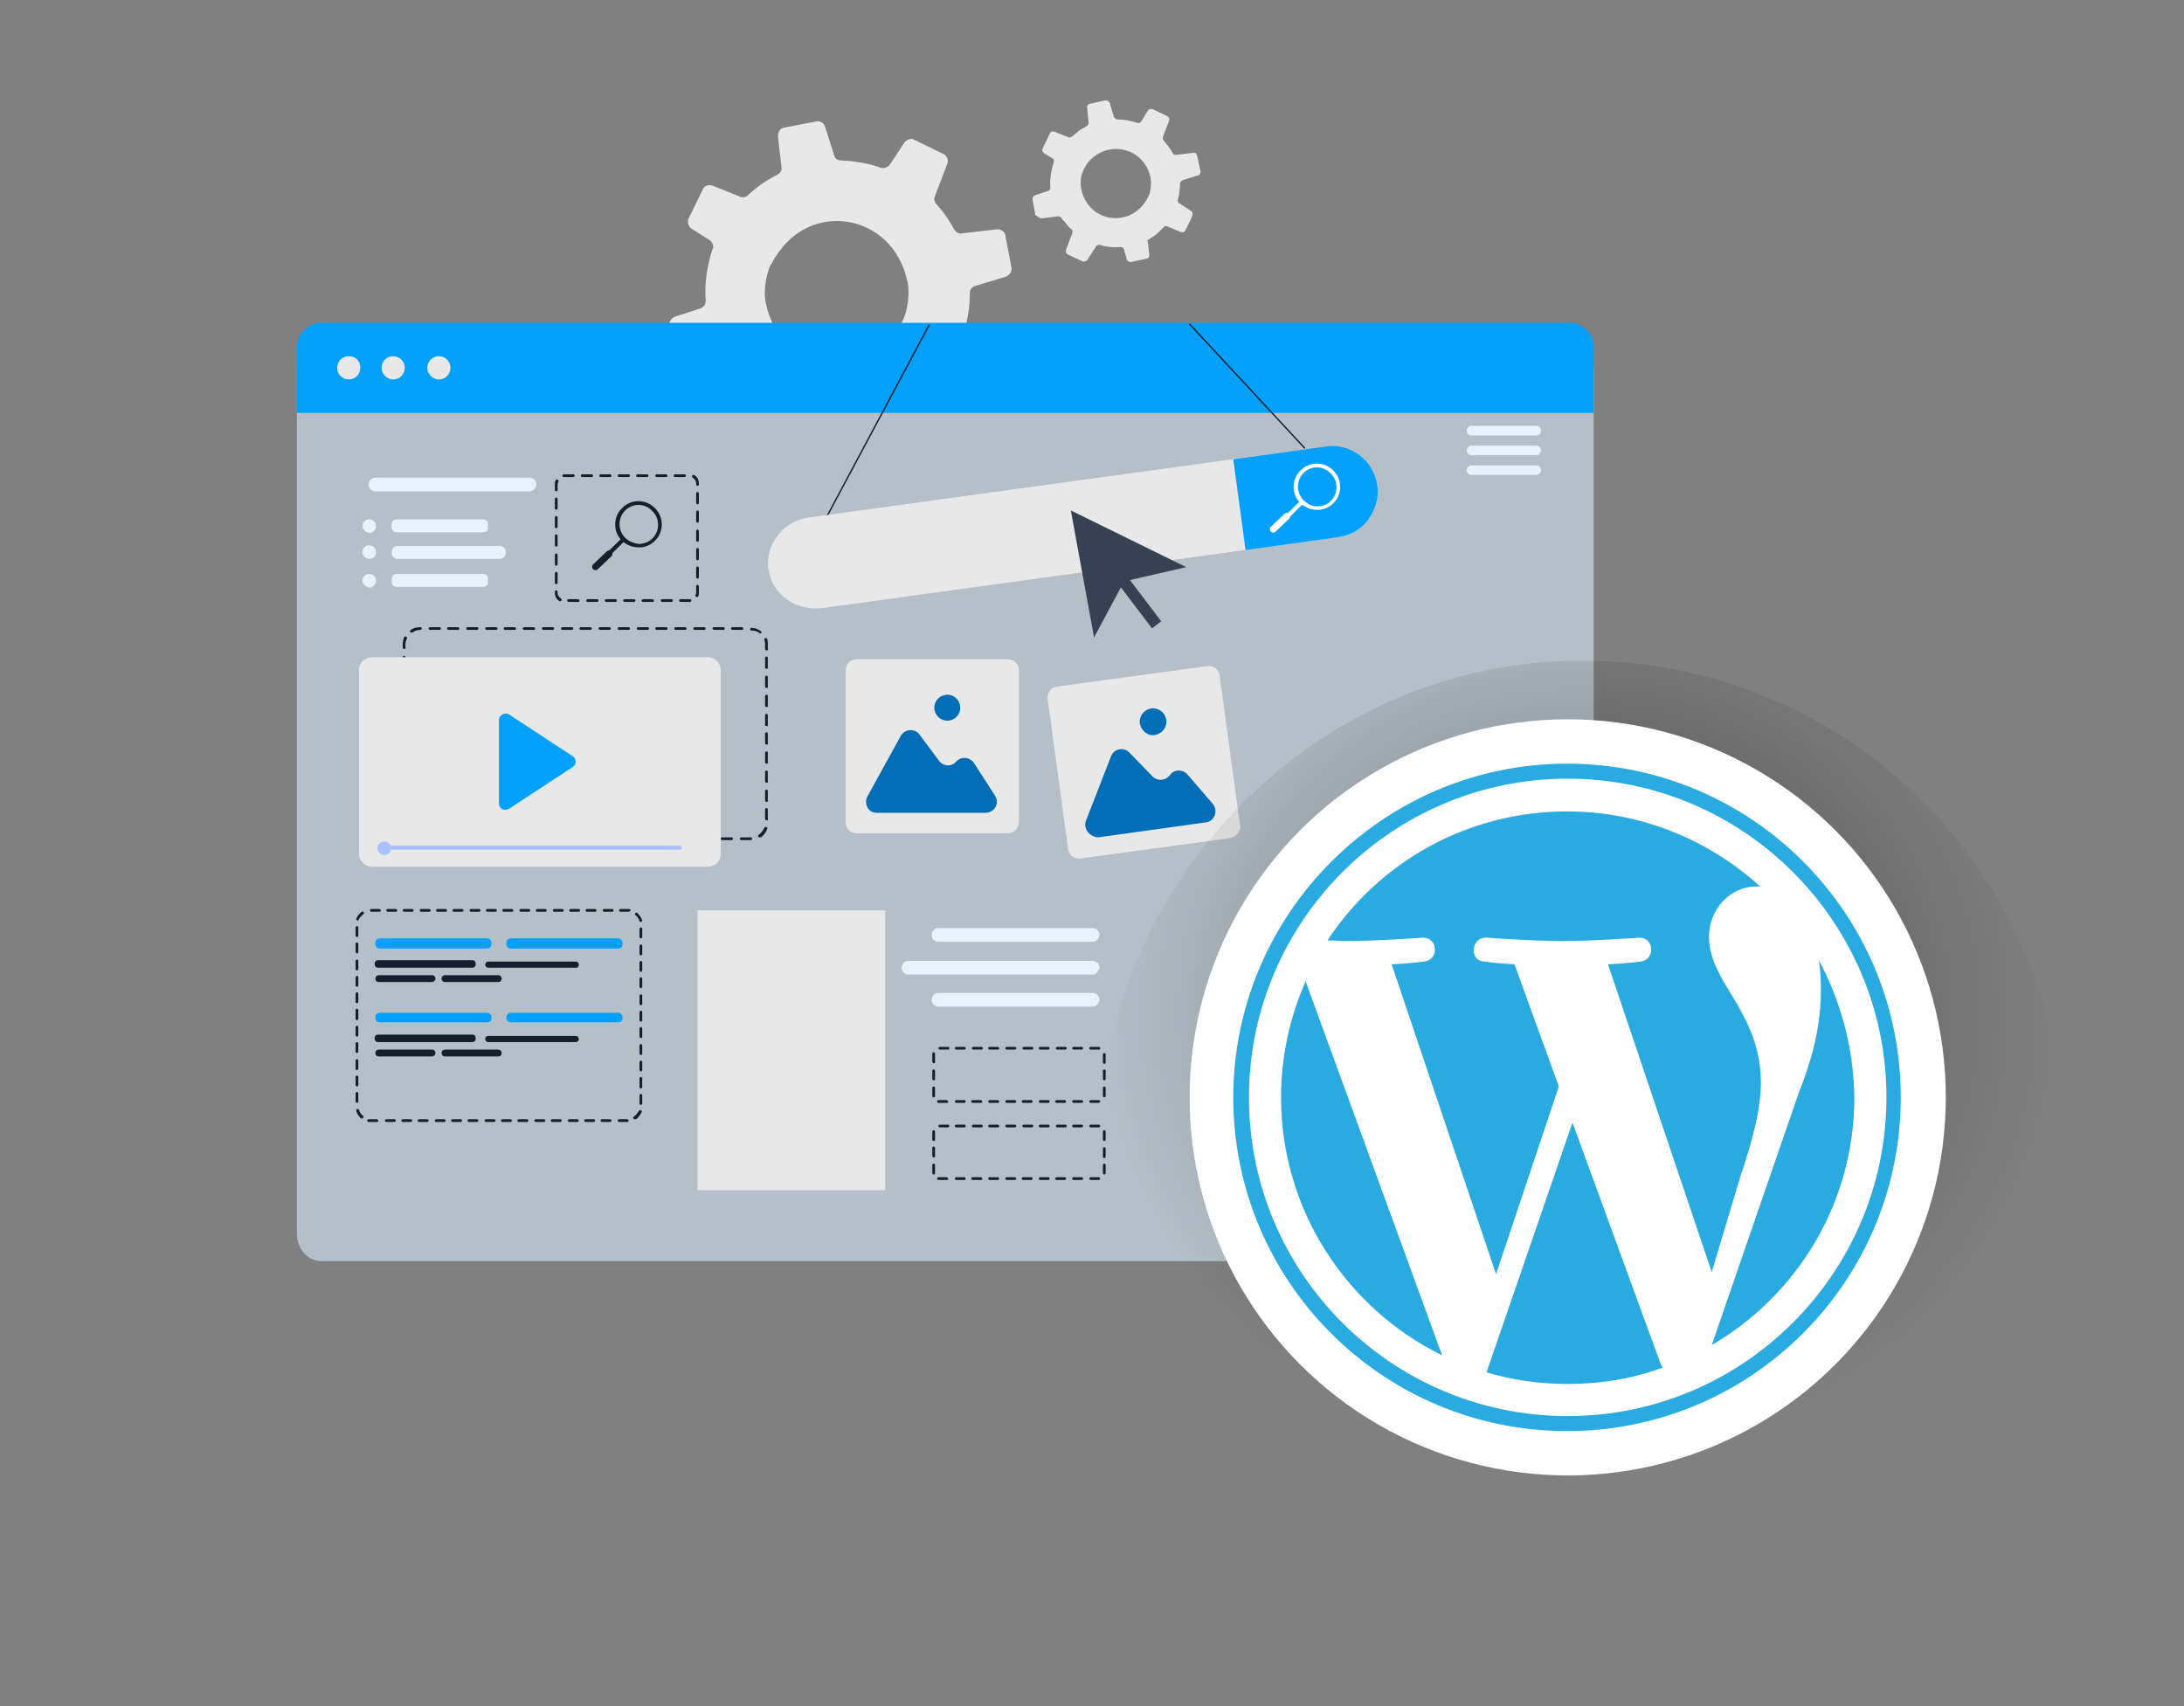 <?xml version="1.0" encoding="utf-8"?>
<!-- Generator: Adobe Illustrator 24.3.0, SVG Export Plug-In . SVG Version: 6.00 Build 0)  -->
<svg version="1.1" id="Layer_1" xmlns="http://www.w3.org/2000/svg" xmlns:xlink="http://www.w3.org/1999/xlink" x="0px" y="0px"
	 viewBox="0 0 320 250" style="enable-background:new 0 0 320 250;" xml:space="preserve">
<rect x="0" y="0" width="320" height="250" fill="#808080" stroke="none"/>
<style type="text/css">
	.st0{fill:#E8E8E8;}
	.st1{fill:#B5BFC7;}
	.st2{fill:#03A1FC;}
	.st3{fill:#131F2D;}
	.st4{fill:#FFFFFF;}
	.st5{fill:#364154;}
	.st6{fill:#026EB7;}
	.st7{fill:#A9C2FF;}
	.st8{fill:#E8F2FA;}
	.st9{opacity:0.4;fill:url(#SVGID_1_);enable-background:new    ;}
	.st10{fill:#29ABE2;}
</style>
<g>
	<path class="st0" d="M100.3,53.3l5-0.6c0.4,0,0.8,0.2,1.1,0.5c0.3,0.5,0.6,0.9,0.9,1.3c0.6,0.8,1.3,1.5,2,2.2
		c0.3,0.3,0.4,0.8,0.3,1.2l-1.9,4.9c-0.2,0.5,0,1.1,0.5,1.4l4.3,2.1c0.5,0.2,1.1,0.1,1.4-0.4l2.6-4.1c0.2-0.4,0.7-0.6,1.2-0.5
		c2,0.5,4.1,0.7,6.1,0.6c0.5,0,1,0.3,1.1,0.8l0.9,2.8c0.2,0.5,0.7,0.9,1.3,0.8l4.7-0.9c0.1,0,0.2,0,0.3-0.1c0.4-0.2,0.7-0.6,0.6-1.1
		l-0.4-3.7l-0.1-0.9c0.8-0.4,1.5-0.9,2.3-1.5c1-0.8,1.9-1.6,2.7-2.5c0.3-0.3,0.8-0.5,1.2-0.3l4,1.6c0.5,0.2,1.2,0,1.4-0.5l1.6-3.3
		l0.5-0.9c0.3-0.5,0.1-1.1-0.4-1.5l-3.4-2.2c-0.4-0.2-0.6-0.7-0.5-1.2c0.3-1.3,0.5-2.7,0.5-4.1c0-0.1,0-0.2,0-0.3c0,0,0-0.1,0-0.1
		c0-0.4,0.4-0.8,0.8-0.9l4.6-1.4c0.1,0,0.1,0,0.1-0.1c0.4-0.2,0.7-0.7,0.6-1.2l-0.9-4.7c-0.1-0.6-0.6-0.9-1.2-0.9l-5.2,0.6
		c-0.4,0.1-0.9-0.2-1.1-0.6c-0.5-0.9-1-1.7-1.6-2.5c-0.3-0.4-0.7-0.8-1-1.2c-0.3-0.3-0.4-0.8-0.2-1.2l1.8-4.7c0.2-0.5,0-1.1-0.5-1.4
		l-4.3-2.1c-0.5-0.3-1.1-0.1-1.5,0.4l-2.1,3.2c-0.3,0.4-0.8,0.6-1.3,0.5c-1.9-0.7-3.9-1-5.9-1.1c-0.5,0-0.9-0.3-1-0.8l-1.3-4.1
		c-0.2-0.6-0.7-0.9-1.3-0.8l-4.7,0.9c-0.6,0.1-0.9,0.6-0.9,1.2l0,0.2l0.5,4.4c0.1,0.5-0.2,0.9-0.6,1.1l0,0c-1,0.5-2,1.1-2.9,1.8
		c-0.5,0.4-1,0.8-1.4,1.2c-0.3,0.3-0.8,0.4-1.2,0.2l-4-1.6c-0.5-0.2-1.2,0-1.4,0.5l-2.1,4.3c-0.1,0.1-0.1,0.3-0.1,0.4
		c0,0.4,0.1,0.8,0.5,1.1l2.7,1.7c0.3,0.2,0.5,0.6,0.5,1c0,0.1,0,0.2-0.1,0.3c-0.8,2.4-1.2,5-1,7.6c0,0.4-0.2,0.8-0.6,1
		c-0.1,0-0.1,0.1-0.2,0.1l-3.7,1.2c-0.5,0.2-0.9,0.7-0.8,1.3l0,0.1l0.9,4.6C99.1,53,99.7,53.4,100.3,53.3z M132.3,39.1
		c0.3,0.7,0.5,1.5,0.7,2.3c0.3,1.6,0,4.1-0.7,5.5c-0.1,0.2-0.2,0.3-0.2,0.5c-4.9,9.1-17.8,7.3-19.9-3c-0.3-1.3-0.1-3.3,0.4-4.8
		c0.1-0.3,0.2-0.7,0.4-0.9c0.7-1.3,1.5-2.4,2.4-3.3C120.6,30.2,129.4,31.9,132.3,39.1z"/>
	<path class="st1" d="M233.5,54.1v126.7c0,2.2-1.6,4-3.6,4H47.1c-2,0-3.6-1.8-3.6-4V54.1c0-2.2,1.6-4,3.6-4H230
		C231.9,50.1,233.5,51.9,233.5,54.1z"/>
	<g>
		<path class="st2" d="M233.5,50.9v9.6h-190v-9.6c0-2,1.6-3.6,3.6-3.6H230C231.9,47.3,233.5,48.9,233.5,50.9z"/>
		<g>
			<path class="st0" d="M49.4,53.9c0-0.9,0.7-1.7,1.7-1.7s1.7,0.7,1.7,1.7c0,0.9-0.7,1.7-1.7,1.7S49.4,54.8,49.4,53.9z"/>
			<path class="st0" d="M55.9,53.9c0-0.9,0.7-1.7,1.7-1.7c0.9,0,1.7,0.7,1.7,1.7c0,0.9-0.7,1.7-1.7,1.7
				C56.7,55.6,55.9,54.8,55.9,53.9z"/>
			<path class="st0" d="M62.6,53.9c0-0.9,0.7-1.7,1.7-1.7c0.9,0,1.7,0.7,1.7,1.7c0,0.9-0.7,1.7-1.7,1.7
				C63.4,55.6,62.6,54.8,62.6,53.9z"/>
		</g>
	</g>
	<path class="st0" d="M152.6,32l2.4-0.3c0.2,0,0.4,0.1,0.5,0.2c0.1,0.2,0.3,0.4,0.5,0.6c0.3,0.4,0.6,0.8,1,1.1
		c0.2,0.2,0.2,0.4,0.1,0.6l-0.9,2.4c-0.1,0.3,0,0.5,0.3,0.7l2.1,1c0.2,0.1,0.5,0,0.7-0.2l1.3-2c0.1-0.2,0.4-0.3,0.6-0.2
		c1,0.3,2,0.4,3,0.3c0.2,0,0.5,0.1,0.5,0.4l0.4,1.4c0.1,0.3,0.4,0.4,0.6,0.4l2.3-0.5c0,0,0.1,0,0.1,0c0.2-0.1,0.3-0.3,0.3-0.5
		l-0.2-1.8l-0.1-0.4c0.4-0.2,0.8-0.5,1.1-0.7c0.5-0.4,0.9-0.8,1.3-1.2c0.1-0.2,0.4-0.2,0.6-0.1l1.9,0.8c0.3,0.1,0.6,0,0.7-0.3
		l0.8-1.6l0.2-0.5c0.1-0.3,0-0.6-0.2-0.7l-1.7-1.1c-0.2-0.1-0.3-0.4-0.2-0.6c0.2-0.7,0.2-1.3,0.3-2c0-0.1,0-0.1,0-0.2c0,0,0,0,0-0.1
		c0-0.2,0.2-0.4,0.4-0.5l2.2-0.7c0,0,0.1,0,0.1,0c0.2-0.1,0.3-0.3,0.3-0.6l-0.5-2.3c-0.1-0.3-0.3-0.5-0.6-0.4l-2.5,0.3
		c-0.2,0-0.4-0.1-0.5-0.3c-0.2-0.4-0.5-0.8-0.8-1.2c-0.2-0.2-0.3-0.4-0.5-0.6c-0.1-0.2-0.2-0.4-0.1-0.6l0.9-2.3
		c0.1-0.3,0-0.5-0.3-0.7l-2.1-1c-0.3-0.1-0.6,0-0.7,0.2l-1,1.6c-0.1,0.2-0.4,0.3-0.6,0.2c-0.9-0.3-1.9-0.5-2.9-0.5
		c-0.2,0-0.4-0.2-0.5-0.4l-0.6-2c-0.1-0.3-0.4-0.4-0.6-0.4l-2.3,0.5c-0.3,0.1-0.5,0.3-0.4,0.6l0,0.1l0.2,2.1c0,0.2-0.1,0.4-0.3,0.5
		l0,0c-0.5,0.3-1,0.5-1.4,0.9c-0.2,0.2-0.5,0.4-0.7,0.6c-0.2,0.1-0.4,0.2-0.6,0.1l-2-0.8c-0.3-0.1-0.6,0-0.7,0.3l-1,2.1
		c0,0.1,0,0.1-0.1,0.2c0,0.2,0.1,0.4,0.2,0.5l1.3,0.8c0.2,0.1,0.3,0.3,0.2,0.5c0,0,0,0.1,0,0.1c-0.4,1.2-0.6,2.4-0.5,3.7
		c0,0.2-0.1,0.4-0.3,0.5c0,0-0.1,0-0.1,0l-1.8,0.6c-0.3,0.1-0.4,0.3-0.4,0.6l0,0.1l0.4,2.2C152.1,31.8,152.4,32,152.6,32z
		 M168.3,25.1c0.1,0.3,0.3,0.7,0.3,1.1c0.1,0.8,0,2-0.4,2.7c0,0.1-0.1,0.1-0.1,0.2c-2.4,4.4-8.7,3.6-9.7-1.5
		c-0.1-0.7-0.1-1.6,0.2-2.3c0.1-0.2,0.1-0.3,0.2-0.5c0.3-0.6,0.7-1.2,1.2-1.6C162.6,20.8,166.9,21.6,168.3,25.1z"/>
	<g>
		<g>
			
				<rect x="112.6" y="61.6" transform="matrix(0.471 -0.882 0.882 0.471 13.65 146.028)" class="st3" width="32" height="0.2"/>
		</g>
		<g>
			
				<rect x="182.7" y="44.2" transform="matrix(0.733 -0.68 0.68 0.733 10.21 139.352)" class="st3" width="0.2" height="24.9"/>
		</g>
		<g>
			<path class="st0" d="M201.8,71.1c0.3,1.8-0.3,3.6-1.3,5c-1,1.4-2.5,2.3-4.3,2.6l-75.7,10.4c-3.9,0.5-7.4-2-7.9-5.7
				c-0.3-1.8,0.3-3.6,1.4-5c1.1-1.4,2.8-2.4,4.7-2.6l75.7-10.4C197.9,64.9,201.3,67.5,201.8,71.1z"/>
			<path class="st2" d="M201.8,71.1c0.3,1.8-0.3,3.6-1.3,5c-1,1.4-2.5,2.3-4.3,2.6l-13.7,1.9l-1.8-13.3l13.7-1.9
				C197.9,64.9,201.3,67.5,201.8,71.1z"/>
			<g>
				<g>
					<path class="st4" d="M193.4,74.7c-0.2,0-0.3,0-0.5,0c-0.9,0-1.8-0.4-2.4-1c-1.3-1.3-1.3-3.5,0.1-4.8l0,0
						c1.3-1.3,3.5-1.3,4.8,0.1c1.3,1.3,1.3,3.5-0.1,4.8C194.8,74.3,194.1,74.6,193.4,74.7z M191,69.3c-1.1,1.1-1.1,2.9,0,4
						c0.5,0.5,1.2,0.9,2,0.9c0.8,0,1.5-0.3,2-0.8c1.1-1.1,1.1-2.9,0-4C193.9,68.2,192.1,68.2,191,69.3L191,69.3z"/>
				</g>
				
					<rect x="188.8" y="72.8" transform="matrix(0.699 0.715 -0.715 0.699 110.684 -112.569)" class="st4" width="0.6" height="4.7"/>
				<path class="st4" d="M186.2,77.9L186.2,77.9c-0.2-0.2-0.2-0.5,0-0.7l2-1.9c0.2-0.2,0.5-0.2,0.7,0l0,0c0.2,0.2,0.2,0.5,0,0.7
					l-2,1.9C186.7,78.1,186.4,78.1,186.2,77.9z"/>
			</g>
		</g>
	</g>
	<g>
		<path class="st2" d="M71.4,139H55.6c-0.3,0-0.6-0.3-0.6-0.6v-0.3c0-0.3,0.3-0.6,0.6-0.6h15.8c0.3,0,0.6,0.3,0.6,0.6v0.3
			C72,138.7,71.7,139,71.4,139z"/>
		<g>
			<path class="st3" d="M63.3,143.9h-7.8c-0.3,0-0.5-0.2-0.5-0.5l0,0c0-0.3,0.2-0.5,0.5-0.5h7.8c0.3,0,0.5,0.2,0.5,0.5l0,0
				C63.8,143.7,63.5,143.9,63.3,143.9z"/>
			<g>
				<path class="st3" d="M69.2,141.8H55.4c-0.3,0-0.5-0.2-0.5-0.5v-0.1c0-0.3,0.2-0.5,0.5-0.5h13.8c0.3,0,0.5,0.2,0.5,0.5v0.1
					C69.7,141.6,69.5,141.8,69.2,141.8z"/>
				<path class="st3" d="M84.4,141.8H71.5c-0.2,0-0.4-0.2-0.4-0.4v-0.1c0-0.2,0.2-0.4,0.4-0.4h12.9c0.2,0,0.4,0.2,0.4,0.4v0.1
					C84.8,141.7,84.6,141.8,84.4,141.8z"/>
				<path class="st3" d="M73,143.9h-7.8c-0.3,0-0.5-0.2-0.5-0.5l0,0c0-0.3,0.2-0.5,0.5-0.5H73c0.3,0,0.5,0.2,0.5,0.5l0,0
					C73.5,143.7,73.3,143.9,73,143.9z"/>
			</g>
		</g>
		<path class="st2" d="M90.6,139H74.8c-0.3,0-0.6-0.3-0.6-0.6v-0.3c0-0.3,0.3-0.6,0.6-0.6h15.8c0.3,0,0.6,0.3,0.6,0.6v0.3
			C91.2,138.7,91,139,90.6,139z"/>
	</g>
	<g>
		<path class="st2" d="M71.4,149.8H55.6c-0.3,0-0.6-0.3-0.6-0.6V149c0-0.3,0.3-0.6,0.6-0.6h15.8c0.3,0,0.6,0.3,0.6,0.6v0.3
			C72,149.6,71.7,149.8,71.4,149.8z"/>
		<g>
			<path class="st3" d="M63.3,154.8h-7.8c-0.3,0-0.5-0.2-0.5-0.5l0,0c0-0.3,0.2-0.5,0.5-0.5h7.8c0.3,0,0.5,0.2,0.5,0.5l0,0
				C63.8,154.6,63.5,154.8,63.3,154.8z"/>
			<g>
				<path class="st3" d="M69.2,152.7H55.4c-0.3,0-0.5-0.2-0.5-0.5v-0.1c0-0.3,0.2-0.5,0.5-0.5h13.8c0.3,0,0.5,0.2,0.5,0.5v0.1
					C69.7,152.5,69.5,152.7,69.2,152.7z"/>
				<path class="st3" d="M84.4,152.7H71.5c-0.2,0-0.4-0.2-0.4-0.4v-0.1c0-0.2,0.2-0.4,0.4-0.4h12.9c0.2,0,0.4,0.2,0.4,0.4v0.1
					C84.8,152.5,84.6,152.7,84.4,152.7z"/>
				<path class="st3" d="M73,154.8h-7.8c-0.3,0-0.5-0.2-0.5-0.5l0,0c0-0.3,0.2-0.5,0.5-0.5H73c0.3,0,0.5,0.2,0.5,0.5l0,0
					C73.5,154.6,73.3,154.8,73,154.8z"/>
			</g>
		</g>
		<path class="st2" d="M90.6,149.8H74.8c-0.3,0-0.6-0.3-0.6-0.6V149c0-0.3,0.3-0.6,0.6-0.6h15.8c0.3,0,0.6,0.3,0.6,0.6v0.3
			C91.2,149.6,91,149.8,90.6,149.8z"/>
	</g>
	<g>
		<polygon class="st5" points="173.8,83.1 164.7,85.2 160.3,93.4 156.9,74.8 		"/>
		<rect x="165.7" y="83" transform="matrix(0.797 -0.604 0.604 0.797 -19.204 118.356)" class="st5" width="1.7" height="9.6"/>
	</g>
	<g>
		<path class="st0" d="M147.7,122.1h-22.2c-0.9,0-1.6-0.7-1.6-1.6V98.2c0-0.9,0.7-1.6,1.6-1.6h22.2c0.9,0,1.6,0.7,1.6,1.6v22.2
			C149.3,121.3,148.6,122.1,147.7,122.1z"/>
		<g>
			<path class="st6" d="M127.1,116.7l4.9-8.9c0.6-1,2-1.1,2.7-0.2l2.9,3.9c0.6,0.8,1.8,0.9,2.5,0.1l0,0c0.7-0.8,2-0.7,2.6,0.2
				l3.1,4.8c0.7,1.1-0.1,2.5-1.4,2.5h-15.9C127.3,119.2,126.5,117.8,127.1,116.7z"/>
			<path class="st6" d="M136.9,103.7c0-1.1,0.9-1.9,1.9-1.9c1.1,0,1.9,0.9,1.9,1.9c0,1.1-0.9,1.9-1.9,1.9
				C137.7,105.6,136.9,104.7,136.9,103.7z"/>
		</g>
	</g>
	<g>
		<path class="st0" d="M180.3,122.8l-22,3c-0.9,0.1-1.7-0.5-1.8-1.4l-3-22c-0.1-0.9,0.5-1.7,1.4-1.8l22-3c0.9-0.1,1.7,0.5,1.8,1.4
			l3,22C181.8,121.8,181.1,122.6,180.3,122.8z"/>
		<g>
			<path class="st6" d="M159.1,120.3l3.7-9.5c0.4-1.1,1.9-1.4,2.7-0.5l3.4,3.5c0.7,0.7,1.9,0.6,2.5-0.2l0,0c0.6-0.9,1.9-0.9,2.6-0.1
				l3.7,4.3c0.8,1,0.3,2.5-1,2.7l-15.8,2.2C159.6,122.6,158.7,121.4,159.1,120.3z"/>
			<path class="st6" d="M167,106c-0.1-1.1,0.6-2,1.7-2.2c1.1-0.1,2,0.6,2.2,1.7c0.1,1.1-0.6,2-1.7,2.2S167.2,107,167,106z"/>
		</g>
	</g>
	<g>
		<path class="st3" d="M110,123.1h-1.4c-0.1,0-0.2-0.1-0.2-0.2c0-0.1,0.1-0.2,0.2-0.2h1.4c0.1,0,0.2,0.1,0.2,0.2
			C110.2,123,110.1,123.1,110,123.1z M107.2,123.1h-1.4c-0.1,0-0.2-0.1-0.2-0.2c0-0.1,0.1-0.2,0.2-0.2h1.4c0.1,0,0.2,0.1,0.2,0.2
			C107.4,123,107.3,123.1,107.2,123.1z M104.4,123.1H103c-0.1,0-0.2-0.1-0.2-0.2c0-0.1,0.1-0.2,0.2-0.2h1.4c0.1,0,0.2,0.1,0.2,0.2
			C104.7,123,104.6,123.1,104.4,123.1z M101.7,123.1h-1.4c-0.1,0-0.2-0.1-0.2-0.2c0-0.1,0.1-0.2,0.2-0.2h1.4c0.1,0,0.2,0.1,0.2,0.2
			C101.9,123,101.8,123.1,101.7,123.1z M98.9,123.1h-1.4c-0.1,0-0.2-0.1-0.2-0.2c0-0.1,0.1-0.2,0.2-0.2h1.4c0.1,0,0.2,0.1,0.2,0.2
			C99.1,123,99,123.1,98.9,123.1z M96.1,123.1h-1.4c-0.1,0-0.2-0.1-0.2-0.2c0-0.1,0.1-0.2,0.2-0.2h1.4c0.1,0,0.2,0.1,0.2,0.2
			C96.3,123,96.2,123.1,96.1,123.1z M93.3,123.1h-1.4c-0.1,0-0.2-0.1-0.2-0.2c0-0.1,0.1-0.2,0.2-0.2h1.4c0.1,0,0.2,0.1,0.2,0.2
			C93.6,123,93.5,123.1,93.3,123.1z M90.6,123.1h-1.4c-0.1,0-0.2-0.1-0.2-0.2c0-0.1,0.1-0.2,0.2-0.2h1.4c0.1,0,0.2,0.1,0.2,0.2
			C90.8,123,90.7,123.1,90.6,123.1z M87.8,123.1h-1.4c-0.1,0-0.2-0.1-0.2-0.2c0-0.1,0.1-0.2,0.2-0.2h1.4c0.1,0,0.2,0.1,0.2,0.2
			C88,123,87.9,123.1,87.8,123.1z M85,123.1h-1.4c-0.1,0-0.2-0.1-0.2-0.2c0-0.1,0.1-0.2,0.2-0.2H85c0.1,0,0.2,0.1,0.2,0.2
			C85.2,123,85.1,123.1,85,123.1z M82.2,123.1h-1.4c-0.1,0-0.2-0.1-0.2-0.2c0-0.1,0.1-0.2,0.2-0.2h1.4c0.1,0,0.2,0.1,0.2,0.2
			C82.5,123,82.4,123.1,82.2,123.1z M79.5,123.1h-1.4c-0.1,0-0.2-0.1-0.2-0.2c0-0.1,0.1-0.2,0.2-0.2h1.4c0.1,0,0.2,0.1,0.2,0.2
			C79.7,123,79.6,123.1,79.5,123.1z M76.7,123.1h-1.4c-0.1,0-0.2-0.1-0.2-0.2c0-0.1,0.1-0.2,0.2-0.2h1.4c0.1,0,0.2,0.1,0.2,0.2
			C76.9,123,76.8,123.1,76.7,123.1z M73.9,123.1h-1.4c-0.1,0-0.2-0.1-0.2-0.2c0-0.1,0.1-0.2,0.2-0.2h1.4c0.1,0,0.2,0.1,0.2,0.2
			C74.1,123,74,123.1,73.9,123.1z M71.1,123.1h-1.4c-0.1,0-0.2-0.1-0.2-0.2c0-0.1,0.1-0.2,0.2-0.2h1.4c0.1,0,0.2,0.1,0.2,0.2
			C71.4,123,71.3,123.1,71.1,123.1z M68.4,123.1H67c-0.1,0-0.2-0.1-0.2-0.2c0-0.1,0.1-0.2,0.2-0.2h1.4c0.1,0,0.2,0.1,0.2,0.2
			C68.6,123,68.5,123.1,68.4,123.1z M65.6,123.1h-1.4c-0.1,0-0.2-0.1-0.2-0.2c0-0.1,0.1-0.2,0.2-0.2h1.4c0.1,0,0.2,0.1,0.2,0.2
			C65.8,123,65.7,123.1,65.6,123.1z M62.8,123.1h-1.2c-0.1,0-0.1,0-0.2,0c-0.1,0-0.2-0.1-0.2-0.2c0-0.1,0.1-0.2,0.2-0.2
			c0,0,0.1,0,0.1,0h1.2c0.1,0,0.2,0.1,0.2,0.2C63,123,62.9,123.1,62.8,123.1z M111.3,122.7c-0.1,0-0.1,0-0.2-0.1
			c-0.1-0.1,0-0.2,0.1-0.3c0.3-0.2,0.6-0.6,0.8-1c0-0.1,0.2-0.2,0.3-0.1c0.1,0,0.2,0.2,0.1,0.3c-0.2,0.5-0.5,0.9-0.9,1.2
			C111.4,122.7,111.3,122.7,111.3,122.7z M60.2,122.6c0,0-0.1,0-0.1,0c-0.4-0.3-0.7-0.7-0.9-1.2c0-0.1,0-0.3,0.1-0.3
			c0.1,0,0.3,0,0.3,0.1c0.1,0.4,0.4,0.7,0.7,1c0.1,0.1,0.1,0.2,0,0.3C60.3,122.6,60.2,122.6,60.2,122.6z M112.3,120.2
			c-0.1,0-0.2-0.1-0.2-0.2v-1.4c0-0.1,0.1-0.2,0.2-0.2c0.1,0,0.2,0.1,0.2,0.2v1.4C112.6,120.1,112.5,120.2,112.3,120.2z M59.2,120.1
			c-0.1,0-0.2-0.1-0.2-0.2v-1.4c0-0.1,0.1-0.2,0.2-0.2c0.1,0,0.2,0.1,0.2,0.2v1.4C59.5,120,59.4,120.1,59.2,120.1z M112.3,117.5
			c-0.1,0-0.2-0.1-0.2-0.2v-1.4c0-0.1,0.1-0.2,0.2-0.2c0.1,0,0.2,0.1,0.2,0.2v1.4C112.6,117.4,112.5,117.5,112.3,117.5z M59.2,117.3
			c-0.1,0-0.2-0.1-0.2-0.2v-1.4c0-0.1,0.1-0.2,0.2-0.2c0.1,0,0.2,0.1,0.2,0.2v1.4C59.5,117.2,59.4,117.3,59.2,117.3z M112.3,114.7
			c-0.1,0-0.2-0.1-0.2-0.2v-1.4c0-0.1,0.1-0.2,0.2-0.2c0.1,0,0.2,0.1,0.2,0.2v1.4C112.6,114.6,112.5,114.7,112.3,114.7z M59.2,114.5
			c-0.1,0-0.2-0.1-0.2-0.2v-1.4c0-0.1,0.1-0.2,0.2-0.2c0.1,0,0.2,0.1,0.2,0.2v1.4C59.5,114.4,59.4,114.5,59.2,114.5z M112.3,111.9
			c-0.1,0-0.2-0.1-0.2-0.2v-1.4c0-0.1,0.1-0.2,0.2-0.2c0.1,0,0.2,0.1,0.2,0.2v1.4C112.6,111.8,112.5,111.9,112.3,111.9z M59.2,111.8
			c-0.1,0-0.2-0.1-0.2-0.2v-1.4c0-0.1,0.1-0.2,0.2-0.2c0.1,0,0.2,0.1,0.2,0.2v1.4C59.5,111.7,59.4,111.8,59.2,111.8z M112.3,109.1
			c-0.1,0-0.2-0.1-0.2-0.2v-1.4c0-0.1,0.1-0.2,0.2-0.2c0.1,0,0.2,0.1,0.2,0.2v1.4C112.6,109,112.5,109.1,112.3,109.1z M59.2,109
			c-0.1,0-0.2-0.1-0.2-0.2v-1.4c0-0.1,0.1-0.2,0.2-0.2c0.1,0,0.2,0.1,0.2,0.2v1.4C59.5,108.9,59.4,109,59.2,109z M112.3,106.4
			c-0.1,0-0.2-0.1-0.2-0.2v-1.4c0-0.1,0.1-0.2,0.2-0.2c0.1,0,0.2,0.1,0.2,0.2v1.4C112.6,106.3,112.5,106.4,112.3,106.4z M59.2,106.2
			c-0.1,0-0.2-0.1-0.2-0.2v-1.4c0-0.1,0.1-0.2,0.2-0.2c0.1,0,0.2,0.1,0.2,0.2v1.4C59.5,106.1,59.4,106.2,59.2,106.2z M112.3,103.6
			c-0.1,0-0.2-0.1-0.2-0.2V102c0-0.1,0.1-0.2,0.2-0.2c0.1,0,0.2,0.1,0.2,0.2v1.4C112.6,103.5,112.5,103.6,112.3,103.6z M59.2,103.5
			c-0.1,0-0.2-0.1-0.2-0.2v-1.4c0-0.1,0.1-0.2,0.2-0.2c0.1,0,0.2,0.1,0.2,0.2v1.4C59.5,103.4,59.4,103.5,59.2,103.5z M112.3,100.8
			c-0.1,0-0.2-0.1-0.2-0.2v-1.4c0-0.1,0.1-0.2,0.2-0.2c0.1,0,0.2,0.1,0.2,0.2v1.4C112.6,100.7,112.5,100.8,112.3,100.8z M59.2,100.7
			c-0.1,0-0.2-0.1-0.2-0.2v-1.4c0-0.1,0.1-0.2,0.2-0.2c0.1,0,0.2,0.1,0.2,0.2v1.4C59.5,100.6,59.4,100.7,59.2,100.7z M112.3,98
			c-0.1,0-0.2-0.1-0.2-0.2v-1.4c0-0.1,0.1-0.2,0.2-0.2c0.1,0,0.2,0.1,0.2,0.2v1.4C112.6,97.9,112.5,98,112.3,98z M59.2,97.9
			c-0.1,0-0.2-0.1-0.2-0.2v-1.4c0-0.1,0.1-0.2,0.2-0.2c0.1,0,0.2,0.1,0.2,0.2v1.4C59.5,97.8,59.4,97.9,59.2,97.9z M112.3,95.3
			c-0.1,0-0.2-0.1-0.2-0.2v-0.6c0-0.2,0-0.5-0.1-0.7c0-0.1,0-0.3,0.1-0.3c0.1,0,0.3,0,0.3,0.1c0.1,0.3,0.1,0.5,0.1,0.8V95
			C112.6,95.2,112.5,95.3,112.3,95.3z M59.2,95.1c-0.1,0-0.2-0.1-0.2-0.2v-0.5c0-0.3,0.1-0.7,0.2-1c0-0.1,0.2-0.2,0.3-0.1
			c0.1,0,0.2,0.2,0.1,0.3c-0.1,0.3-0.2,0.5-0.2,0.8v0.5C59.5,95,59.4,95.1,59.2,95.1z M111.4,92.8c0,0-0.1,0-0.1,0
			c-0.3-0.3-0.7-0.4-1.2-0.4c-0.1,0-0.2-0.1-0.2-0.2c0-0.1,0.1-0.2,0.2-0.2c0.5,0,1,0.2,1.4,0.5c0.1,0.1,0.1,0.2,0,0.3
			C111.5,92.8,111.5,92.8,111.4,92.8z M60.3,92.7c-0.1,0-0.1,0-0.2-0.1c-0.1-0.1,0-0.2,0.1-0.3c0.4-0.3,0.9-0.4,1.4-0.4c0,0,0,0,0,0
			c0.1,0,0.2,0.1,0.2,0.2c0,0.1-0.1,0.2-0.2,0.2c-0.4,0-0.8,0.1-1.2,0.4C60.4,92.7,60.3,92.7,60.3,92.7z M108.7,92.3h-1.4
			c-0.1,0-0.2-0.1-0.2-0.2s0.1-0.2,0.2-0.2h1.4c0.1,0,0.2,0.1,0.2,0.2S108.9,92.3,108.7,92.3z M106,92.3h-1.4
			c-0.1,0-0.2-0.1-0.2-0.2s0.1-0.2,0.2-0.2h1.4c0.1,0,0.2,0.1,0.2,0.2S106.1,92.3,106,92.3z M103.2,92.3h-1.4
			c-0.1,0-0.2-0.1-0.2-0.2s0.1-0.2,0.2-0.2h1.4c0.1,0,0.2,0.1,0.2,0.2S103.3,92.3,103.2,92.3z M100.4,92.3H99
			c-0.1,0-0.2-0.1-0.2-0.2s0.1-0.2,0.2-0.2h1.4c0.1,0,0.2,0.1,0.2,0.2S100.5,92.3,100.4,92.3z M97.6,92.3h-1.4
			c-0.1,0-0.2-0.1-0.2-0.2s0.1-0.2,0.2-0.2h1.4c0.1,0,0.2,0.1,0.2,0.2S97.8,92.3,97.6,92.3z M94.9,92.3h-1.4c-0.1,0-0.2-0.1-0.2-0.2
			s0.1-0.2,0.2-0.2h1.4c0.1,0,0.2,0.1,0.2,0.2S95,92.3,94.9,92.3z M92.1,92.3h-1.4c-0.1,0-0.2-0.1-0.2-0.2s0.1-0.2,0.2-0.2h1.4
			c0.1,0,0.2,0.1,0.2,0.2S92.2,92.3,92.1,92.3z M89.3,92.3h-1.4c-0.1,0-0.2-0.1-0.2-0.2s0.1-0.2,0.2-0.2h1.4c0.1,0,0.2,0.1,0.2,0.2
			S89.4,92.3,89.3,92.3z M86.5,92.3h-1.4c-0.1,0-0.2-0.1-0.2-0.2s0.1-0.2,0.2-0.2h1.4c0.1,0,0.2,0.1,0.2,0.2S86.7,92.3,86.5,92.3z
			 M83.8,92.3h-1.4c-0.1,0-0.2-0.1-0.2-0.2s0.1-0.2,0.2-0.2h1.4c0.1,0,0.2,0.1,0.2,0.2S83.9,92.3,83.8,92.3z M81,92.3h-1.4
			c-0.1,0-0.2-0.1-0.2-0.2s0.1-0.2,0.2-0.2H81c0.1,0,0.2,0.1,0.2,0.2S81.1,92.3,81,92.3z M78.2,92.3h-1.4c-0.1,0-0.2-0.1-0.2-0.2
			s0.1-0.2,0.2-0.2h1.4c0.1,0,0.2,0.1,0.2,0.2S78.4,92.3,78.2,92.3z M75.4,92.3h-1.4c-0.1,0-0.2-0.1-0.2-0.2s0.1-0.2,0.2-0.2h1.4
			c0.1,0,0.2,0.1,0.2,0.2S75.6,92.3,75.4,92.3z M72.7,92.3h-1.4c-0.1,0-0.2-0.1-0.2-0.2s0.1-0.2,0.2-0.2h1.4c0.1,0,0.2,0.1,0.2,0.2
			S72.8,92.3,72.7,92.3z M69.9,92.3h-1.4c-0.1,0-0.2-0.1-0.2-0.2s0.1-0.2,0.2-0.2h1.4c0.1,0,0.2,0.1,0.2,0.2S70,92.3,69.9,92.3z
			 M67.1,92.3h-1.4c-0.1,0-0.2-0.1-0.2-0.2s0.1-0.2,0.2-0.2h1.4c0.1,0,0.2,0.1,0.2,0.2S67.3,92.3,67.1,92.3z M64.4,92.3H63
			c-0.1,0-0.2-0.1-0.2-0.2s0.1-0.2,0.2-0.2h1.4c0.1,0,0.2,0.1,0.2,0.2S64.5,92.3,64.4,92.3z"/>
	</g>
	<g>
		<path class="st3" d="M161,161.6h-1.2c-0.1,0-0.2-0.1-0.2-0.2c0-0.1,0.1-0.2,0.2-0.2h1.2c0.1,0,0.2,0.1,0.2,0.2
			C161.2,161.5,161.1,161.6,161,161.6z M158.5,161.6h-1.2c-0.1,0-0.2-0.1-0.2-0.2c0-0.1,0.1-0.2,0.2-0.2h1.2c0.1,0,0.2,0.1,0.2,0.2
			C158.7,161.5,158.6,161.6,158.5,161.6z M156,161.6h-1.2c-0.1,0-0.2-0.1-0.2-0.2c0-0.1,0.1-0.2,0.2-0.2h1.2c0.1,0,0.2,0.1,0.2,0.2
			C156.2,161.5,156.1,161.6,156,161.6z M153.6,161.6h-1.2c-0.1,0-0.2-0.1-0.2-0.2c0-0.1,0.1-0.2,0.2-0.2h1.2c0.1,0,0.2,0.1,0.2,0.2
			C153.8,161.5,153.7,161.6,153.6,161.6z M151.1,161.6h-1.2c-0.1,0-0.2-0.1-0.2-0.2c0-0.1,0.1-0.2,0.2-0.2h1.2
			c0.1,0,0.2,0.1,0.2,0.2C151.3,161.5,151.2,161.6,151.1,161.6z M148.7,161.6h-1.2c-0.1,0-0.2-0.1-0.2-0.2c0-0.1,0.1-0.2,0.2-0.2
			h1.2c0.1,0,0.2,0.1,0.2,0.2C148.9,161.5,148.8,161.6,148.7,161.6z M146.2,161.6H145c-0.1,0-0.2-0.1-0.2-0.2c0-0.1,0.1-0.2,0.2-0.2
			h1.2c0.1,0,0.2,0.1,0.2,0.2C146.4,161.5,146.3,161.6,146.2,161.6z M143.7,161.6h-1.2c-0.1,0-0.2-0.1-0.2-0.2
			c0-0.1,0.1-0.2,0.2-0.2h1.2c0.1,0,0.2,0.1,0.2,0.2C144,161.5,143.9,161.6,143.7,161.6z M141.3,161.6h-1.2c-0.1,0-0.2-0.1-0.2-0.2
			c0-0.1,0.1-0.2,0.2-0.2h1.2c0.1,0,0.2,0.1,0.2,0.2C141.5,161.5,141.4,161.6,141.3,161.6z M138.8,161.6h-1.2c0,0,0,0-0.1,0
			c-0.1,0-0.2-0.1-0.2-0.2c0-0.1,0.1-0.2,0.2-0.2c0,0,0,0,0,0h1.2c0.1,0,0.2,0.1,0.2,0.2C139,161.5,138.9,161.6,138.8,161.6z
			 M161.8,160.8C161.8,160.8,161.8,160.8,161.8,160.8c-0.1,0-0.2-0.1-0.2-0.2l0,0v-1.2c0-0.1,0.1-0.2,0.2-0.2c0.1,0,0.2,0.1,0.2,0.2
			l0,1.2C162,160.7,161.9,160.8,161.8,160.8z M136.8,160.8c-0.1,0-0.2-0.1-0.2-0.2v-1.2c0-0.1,0.1-0.2,0.2-0.2
			c0.1,0,0.2,0.1,0.2,0.2v1.2C137,160.7,137,160.8,136.8,160.8z M161.8,158.3c-0.1,0-0.2-0.1-0.2-0.2v-1.2c0-0.1,0.1-0.2,0.2-0.2
			c0.1,0,0.2,0.1,0.2,0.2v1.2C162,158.2,161.9,158.3,161.8,158.3z M136.8,158.3c-0.1,0-0.2-0.1-0.2-0.2v-1.2c0-0.1,0.1-0.2,0.2-0.2
			c0.1,0,0.2,0.1,0.2,0.2v1.2C137,158.2,137,158.3,136.8,158.3z M161.8,155.9c-0.1,0-0.2-0.1-0.2-0.2v-1.2c0-0.1,0.1-0.2,0.2-0.2
			c0.1,0,0.2,0.1,0.2,0.2v1.2C162,155.8,161.9,155.9,161.8,155.9z M136.8,155.8c-0.1,0-0.2-0.1-0.2-0.2v-1.2c0,0,0,0,0,0
			c0-0.1,0.1-0.2,0.2-0.2c0.1,0,0.2,0.1,0.2,0.2l0,0v1.2C137,155.7,137,155.8,136.8,155.8z M161,153.8
			C161,153.8,161,153.8,161,153.8L161,153.8l-1.2,0c-0.1,0-0.2-0.1-0.2-0.2s0.1-0.2,0.2-0.2h1.2c0,0,0,0,0,0c0.1,0,0.2,0.1,0.2,0.2
			C161.2,153.8,161.1,153.8,161,153.8z M158.5,153.8h-1.2c-0.1,0-0.2-0.1-0.2-0.2s0.1-0.2,0.2-0.2h1.2c0.1,0,0.2,0.1,0.2,0.2
			S158.6,153.8,158.5,153.8z M156.1,153.8h-1.2c-0.1,0-0.2-0.1-0.2-0.2s0.1-0.2,0.2-0.2h1.2c0.1,0,0.2,0.1,0.2,0.2
			S156.2,153.8,156.1,153.8z M153.6,153.8h-1.2c-0.1,0-0.2-0.1-0.2-0.2s0.1-0.2,0.2-0.2h1.2c0.1,0,0.2,0.1,0.2,0.2
			S153.7,153.8,153.6,153.8z M151.2,153.8h-1.2c-0.1,0-0.2-0.1-0.2-0.2s0.1-0.2,0.2-0.2h1.2c0.1,0,0.2,0.1,0.2,0.2
			S151.3,153.8,151.2,153.8z M148.7,153.8h-1.2c-0.1,0-0.2-0.1-0.2-0.2s0.1-0.2,0.2-0.2h1.2c0.1,0,0.2,0.1,0.2,0.2
			S148.8,153.8,148.7,153.8z M146.2,153.8H145c-0.1,0-0.2-0.1-0.2-0.2s0.1-0.2,0.2-0.2h1.2c0.1,0,0.2,0.1,0.2,0.2
			S146.4,153.8,146.2,153.8z M143.8,153.8h-1.2c-0.1,0-0.2-0.1-0.2-0.2s0.1-0.2,0.2-0.2h1.2c0.1,0,0.2,0.1,0.2,0.2
			S143.9,153.8,143.8,153.8z M141.3,153.8h-1.2c-0.1,0-0.2-0.1-0.2-0.2s0.1-0.2,0.2-0.2h1.2c0.1,0,0.2,0.1,0.2,0.2
			S141.4,153.8,141.3,153.8z M138.9,153.8h-1.2c-0.1,0-0.2-0.1-0.2-0.2s0.1-0.2,0.2-0.2h1.2c0.1,0,0.2,0.1,0.2,0.2
			S139,153.8,138.9,153.8z"/>
	</g>
	<g>
		<path class="st3" d="M101.1,88.2h-1.4c-0.1,0-0.2-0.1-0.2-0.2c0-0.1,0.1-0.2,0.2-0.2h1.4c0.1,0,0.2,0.1,0.2,0.2
			C101.3,88.1,101.2,88.2,101.1,88.2z M98.3,88.2H97c-0.1,0-0.2-0.1-0.2-0.2c0-0.1,0.1-0.2,0.2-0.2h1.4c0.1,0,0.2,0.1,0.2,0.2
			C98.6,88.1,98.5,88.2,98.3,88.2z M95.6,88.2h-1.4c-0.1,0-0.2-0.1-0.2-0.2c0-0.1,0.1-0.2,0.2-0.2h1.4c0.1,0,0.2,0.1,0.2,0.2
			C95.9,88.1,95.8,88.2,95.6,88.2z M92.9,88.2h-1.4c-0.1,0-0.2-0.1-0.2-0.2c0-0.1,0.1-0.2,0.2-0.2h1.4c0.1,0,0.2,0.1,0.2,0.2
			C93.1,88.1,93,88.2,92.9,88.2z M90.2,88.2h-1.4c-0.1,0-0.2-0.1-0.2-0.2c0-0.1,0.1-0.2,0.2-0.2h1.4c0.1,0,0.2,0.1,0.2,0.2
			C90.4,88.1,90.3,88.2,90.2,88.2z M87.5,88.2h-1.4c-0.1,0-0.2-0.1-0.2-0.2c0-0.1,0.1-0.2,0.2-0.2h1.4c0.1,0,0.2,0.1,0.2,0.2
			C87.7,88.1,87.6,88.2,87.5,88.2z M84.7,88.2h-1.4c-0.1,0-0.2-0.1-0.2-0.2c0-0.1,0.1-0.2,0.2-0.2h1.4c0.1,0,0.2,0.1,0.2,0.2
			C85,88.1,84.9,88.2,84.7,88.2z M82.1,88.1c0,0-0.1,0-0.1,0c-0.4-0.2-0.7-0.7-0.7-1.2v-0.2c0-0.1,0.1-0.2,0.2-0.2
			c0.1,0,0.2,0.1,0.2,0.2v0.2c0,0.3,0.2,0.6,0.5,0.8c0.1,0.1,0.1,0.2,0.1,0.3C82.2,88,82.1,88.1,82.1,88.1z M102.1,87.5
			C102.1,87.5,102.1,87.5,102.1,87.5c-0.2-0.1-0.3-0.2-0.2-0.3c0-0.1,0.1-0.2,0.1-0.3v-1c0-0.1,0.1-0.2,0.2-0.2
			c0.1,0,0.2,0.1,0.2,0.2v1c0,0.2,0,0.3-0.1,0.5C102.3,87.4,102.2,87.5,102.1,87.5z M81.5,85.6c-0.1,0-0.2-0.1-0.2-0.2V84
			c0-0.1,0.1-0.2,0.2-0.2c0.1,0,0.2,0.1,0.2,0.2v1.4C81.7,85.5,81.6,85.6,81.5,85.6z M102.2,84.8c-0.1,0-0.2-0.1-0.2-0.2v-1.4
			c0-0.1,0.1-0.2,0.2-0.2c0.1,0,0.2,0.1,0.2,0.2v1.4C102.4,84.7,102.3,84.8,102.2,84.8z M81.5,82.9c-0.1,0-0.2-0.1-0.2-0.2v-1.4
			c0-0.1,0.1-0.2,0.2-0.2c0.1,0,0.2,0.1,0.2,0.2v1.4C81.7,82.8,81.6,82.9,81.5,82.9z M102.2,82.1c-0.1,0-0.2-0.1-0.2-0.2v-1.4
			c0-0.1,0.1-0.2,0.2-0.2c0.1,0,0.2,0.1,0.2,0.2v1.4C102.4,82,102.3,82.1,102.2,82.1z M81.5,80.1c-0.1,0-0.2-0.1-0.2-0.2v-1.4
			c0-0.1,0.1-0.2,0.2-0.2c0.1,0,0.2,0.1,0.2,0.2v1.4C81.7,80,81.6,80.1,81.5,80.1z M102.2,79.4c-0.1,0-0.2-0.1-0.2-0.2v-1.4
			c0-0.1,0.1-0.2,0.2-0.2c0.1,0,0.2,0.1,0.2,0.2v1.4C102.4,79.3,102.3,79.4,102.2,79.4z M81.5,77.4c-0.1,0-0.2-0.1-0.2-0.2v-1.4
			c0-0.1,0.1-0.2,0.2-0.2c0.1,0,0.2,0.1,0.2,0.2v1.4C81.7,77.3,81.6,77.4,81.5,77.4z M102.2,76.6c-0.1,0-0.2-0.1-0.2-0.2V75
			c0-0.1,0.1-0.2,0.2-0.2c0.1,0,0.2,0.1,0.2,0.2v1.4C102.4,76.5,102.3,76.6,102.2,76.6z M81.5,74.7c-0.1,0-0.2-0.1-0.2-0.2v-1.4
			c0-0.1,0.1-0.2,0.2-0.2c0.1,0,0.2,0.1,0.2,0.2v1.4C81.7,74.6,81.6,74.7,81.5,74.7z M102.2,73.9c-0.1,0-0.2-0.1-0.2-0.2v-1.4
			c0-0.1,0.1-0.2,0.2-0.2c0.1,0,0.2,0.1,0.2,0.2v1.4C102.4,73.8,102.3,73.9,102.2,73.9z M81.5,72c-0.1,0-0.2-0.1-0.2-0.2v-0.9
			c0-0.2,0-0.3,0.1-0.5c0-0.1,0.2-0.2,0.3-0.1c0.1,0,0.2,0.2,0.1,0.3c0,0.1-0.1,0.2-0.1,0.3v0.9C81.7,71.9,81.6,72,81.5,72z
			 M102.2,71.2c-0.1,0-0.2-0.1-0.2-0.2v-0.2c0-0.3-0.2-0.6-0.5-0.8c-0.1-0.1-0.1-0.2-0.1-0.3c0.1-0.1,0.2-0.1,0.3-0.1
			c0.4,0.2,0.7,0.7,0.7,1.2V71C102.4,71.1,102.3,71.2,102.2,71.2z M100.3,69.9h-1.4c-0.1,0-0.2-0.1-0.2-0.2s0.1-0.2,0.2-0.2h1.4
			c0.1,0,0.2,0.1,0.2,0.2S100.4,69.9,100.3,69.9z M97.6,69.9h-1.4c-0.1,0-0.2-0.1-0.2-0.2s0.1-0.2,0.2-0.2h1.4
			c0.1,0,0.2,0.1,0.2,0.2S97.7,69.9,97.6,69.9z M94.8,69.9h-1.4c-0.1,0-0.2-0.1-0.2-0.2s0.1-0.2,0.2-0.2h1.4c0.1,0,0.2,0.1,0.2,0.2
			S95,69.9,94.8,69.9z M92.1,69.9h-1.4c-0.1,0-0.2-0.1-0.2-0.2s0.1-0.2,0.2-0.2h1.4c0.1,0,0.2,0.1,0.2,0.2S92.2,69.9,92.1,69.9z
			 M89.4,69.9H88c-0.1,0-0.2-0.1-0.2-0.2s0.1-0.2,0.2-0.2h1.4c0.1,0,0.2,0.1,0.2,0.2S89.5,69.9,89.4,69.9z M86.7,69.9h-1.4
			c-0.1,0-0.2-0.1-0.2-0.2s0.1-0.2,0.2-0.2h1.4c0.1,0,0.2,0.1,0.2,0.2S86.8,69.9,86.7,69.9z M84,69.9h-1.4c-0.1,0-0.2-0.1-0.2-0.2
			s0.1-0.2,0.2-0.2H84c0.1,0,0.2,0.1,0.2,0.2S84.1,69.9,84,69.9z"/>
	</g>
	<g>
		<path class="st3" d="M161,172.9h-1.2c-0.1,0-0.2-0.1-0.2-0.2c0-0.1,0.1-0.2,0.2-0.2h1.2c0.1,0,0.2,0.1,0.2,0.2
			C161.2,172.8,161.1,172.9,161,172.9z M158.5,172.9h-1.2c-0.1,0-0.2-0.1-0.2-0.2c0-0.1,0.1-0.2,0.2-0.2h1.2c0.1,0,0.2,0.1,0.2,0.2
			C158.7,172.8,158.6,172.9,158.5,172.9z M156,172.9h-1.2c-0.1,0-0.2-0.1-0.2-0.2c0-0.1,0.1-0.2,0.2-0.2h1.2c0.1,0,0.2,0.1,0.2,0.2
			C156.2,172.8,156.1,172.9,156,172.9z M153.6,172.9h-1.2c-0.1,0-0.2-0.1-0.2-0.2c0-0.1,0.1-0.2,0.2-0.2h1.2c0.1,0,0.2,0.1,0.2,0.2
			C153.8,172.8,153.7,172.9,153.6,172.9z M151.1,172.9h-1.2c-0.1,0-0.2-0.1-0.2-0.2c0-0.1,0.1-0.2,0.2-0.2h1.2
			c0.1,0,0.2,0.1,0.2,0.2C151.3,172.8,151.2,172.9,151.1,172.9z M148.7,172.9h-1.2c-0.1,0-0.2-0.1-0.2-0.2c0-0.1,0.1-0.2,0.2-0.2
			h1.2c0.1,0,0.2,0.1,0.2,0.2C148.9,172.8,148.8,172.9,148.7,172.9z M146.2,172.9H145c-0.1,0-0.2-0.1-0.2-0.2c0-0.1,0.1-0.2,0.2-0.2
			h1.2c0.1,0,0.2,0.1,0.2,0.2C146.4,172.8,146.3,172.9,146.2,172.9z M143.7,172.9h-1.2c-0.1,0-0.2-0.1-0.2-0.2
			c0-0.1,0.1-0.2,0.2-0.2h1.2c0.1,0,0.2,0.1,0.2,0.2C144,172.8,143.9,172.9,143.7,172.9z M141.3,172.9h-1.2c-0.1,0-0.2-0.1-0.2-0.2
			c0-0.1,0.1-0.2,0.2-0.2h1.2c0.1,0,0.2,0.1,0.2,0.2C141.5,172.8,141.4,172.9,141.3,172.9z M138.8,172.9h-1.2c0,0,0,0-0.1,0
			c-0.1,0-0.2-0.1-0.2-0.2c0-0.1,0.1-0.2,0.2-0.2c0,0,0,0,0,0h1.2c0.1,0,0.2,0.1,0.2,0.2C139,172.8,138.9,172.9,138.8,172.9z
			 M161.8,172.1C161.8,172.1,161.8,172.1,161.8,172.1c-0.1,0-0.2-0.1-0.2-0.2l0,0v-1.2c0-0.1,0.1-0.2,0.2-0.2c0.1,0,0.2,0.1,0.2,0.2
			l0,1.2C162,172,161.9,172.1,161.8,172.1z M136.8,172.1c-0.1,0-0.2-0.1-0.2-0.2v-1.2c0-0.1,0.1-0.2,0.2-0.2c0.1,0,0.2,0.1,0.2,0.2
			v1.2C137,172,137,172.1,136.8,172.1z M161.8,169.7c-0.1,0-0.2-0.1-0.2-0.2v-1.2c0-0.1,0.1-0.2,0.2-0.2c0.1,0,0.2,0.1,0.2,0.2v1.2
			C162,169.6,161.9,169.7,161.8,169.7z M136.8,169.6c-0.1,0-0.2-0.1-0.2-0.2v-1.2c0-0.1,0.1-0.2,0.2-0.2c0.1,0,0.2,0.1,0.2,0.2v1.2
			C137,169.5,137,169.6,136.8,169.6z M161.8,167.2c-0.1,0-0.2-0.1-0.2-0.2v-1.2c0-0.1,0.1-0.2,0.2-0.2c0.1,0,0.2,0.1,0.2,0.2v1.2
			C162,167.1,161.9,167.2,161.8,167.2z M136.8,167.2c-0.1,0-0.2-0.1-0.2-0.2v-1.2c0,0,0,0,0,0c0-0.1,0.1-0.2,0.2-0.2
			c0.1,0,0.2,0.1,0.2,0.2l0,0v1.2C137,167.1,137,167.2,136.8,167.2z M161,165.2C161,165.2,161,165.2,161,165.2L161,165.2l-1.2,0
			c-0.1,0-0.2-0.1-0.2-0.2c0-0.1,0.1-0.2,0.2-0.2h1.2c0,0,0,0,0,0c0.1,0,0.2,0.1,0.2,0.2C161.2,165.1,161.1,165.2,161,165.2z
			 M158.5,165.2h-1.2c-0.1,0-0.2-0.1-0.2-0.2c0-0.1,0.1-0.2,0.2-0.2h1.2c0.1,0,0.2,0.1,0.2,0.2C158.7,165.1,158.6,165.2,158.5,165.2
			z M156.1,165.2h-1.2c-0.1,0-0.2-0.1-0.2-0.2c0-0.1,0.1-0.2,0.2-0.2h1.2c0.1,0,0.2,0.1,0.2,0.2
			C156.3,165.1,156.2,165.2,156.1,165.2z M153.6,165.2h-1.2c-0.1,0-0.2-0.1-0.2-0.2c0-0.1,0.1-0.2,0.2-0.2h1.2
			c0.1,0,0.2,0.1,0.2,0.2C153.8,165.1,153.7,165.2,153.6,165.2z M151.2,165.2h-1.2c-0.1,0-0.2-0.1-0.2-0.2c0-0.1,0.1-0.2,0.2-0.2
			h1.2c0.1,0,0.2,0.1,0.2,0.2C151.4,165.1,151.3,165.2,151.2,165.2z M148.7,165.2h-1.2c-0.1,0-0.2-0.1-0.2-0.2
			c0-0.1,0.1-0.2,0.2-0.2h1.2c0.1,0,0.2,0.1,0.2,0.2C148.9,165.1,148.8,165.2,148.7,165.2z M146.2,165.2H145c-0.1,0-0.2-0.1-0.2-0.2
			c0-0.1,0.1-0.2,0.2-0.2h1.2c0.1,0,0.2,0.1,0.2,0.2C146.4,165.1,146.4,165.2,146.2,165.2z M143.8,165.2h-1.2
			c-0.1,0-0.2-0.1-0.2-0.2c0-0.1,0.1-0.2,0.2-0.2h1.2c0.1,0,0.2,0.1,0.2,0.2C144,165.1,143.9,165.2,143.8,165.2z M141.3,165.2h-1.2
			c-0.1,0-0.2-0.1-0.2-0.2c0-0.1,0.1-0.2,0.2-0.2h1.2c0.1,0,0.2,0.1,0.2,0.2C141.5,165.1,141.4,165.2,141.3,165.2z M138.9,165.2
			h-1.2c-0.1,0-0.2-0.1-0.2-0.2c0-0.1,0.1-0.2,0.2-0.2h1.2c0.1,0,0.2,0.1,0.2,0.2C139.1,165.1,139,165.2,138.9,165.2z"/>
	</g>
	<g>
		<path class="st3" d="M91.9,164.4h-1.2c-0.1,0-0.2-0.1-0.2-0.2c0-0.1,0.1-0.2,0.2-0.2h1.2c0.1,0,0.2,0.1,0.2,0.2
			C92.1,164.3,92,164.4,91.9,164.4z M89.4,164.4h-1.2c-0.1,0-0.2-0.1-0.2-0.2c0-0.1,0.1-0.2,0.2-0.2h1.2c0.1,0,0.2,0.1,0.2,0.2
			C89.6,164.3,89.5,164.4,89.4,164.4z M87,164.4h-1.2c-0.1,0-0.2-0.1-0.2-0.2c0-0.1,0.1-0.2,0.2-0.2H87c0.1,0,0.2,0.1,0.2,0.2
			C87.2,164.3,87.1,164.4,87,164.4z M84.6,164.4h-1.2c-0.1,0-0.2-0.1-0.2-0.2c0-0.1,0.1-0.2,0.2-0.2h1.2c0.1,0,0.2,0.1,0.2,0.2
			C84.8,164.3,84.7,164.4,84.6,164.4z M82.1,164.4h-1.2c-0.1,0-0.2-0.1-0.2-0.2c0-0.1,0.1-0.2,0.2-0.2h1.2c0.1,0,0.2,0.1,0.2,0.2
			C82.3,164.3,82.2,164.4,82.1,164.4z M79.7,164.4h-1.2c-0.1,0-0.2-0.1-0.2-0.2c0-0.1,0.1-0.2,0.2-0.2h1.2c0.1,0,0.2,0.1,0.2,0.2
			C79.9,164.3,79.8,164.4,79.7,164.4z M77.2,164.4H76c-0.1,0-0.2-0.1-0.2-0.2c0-0.1,0.1-0.2,0.2-0.2h1.2c0.1,0,0.2,0.1,0.2,0.2
			C77.4,164.3,77.4,164.4,77.2,164.4z M74.8,164.4h-1.2c-0.1,0-0.2-0.1-0.2-0.2c0-0.1,0.1-0.2,0.2-0.2h1.2c0.1,0,0.2,0.1,0.2,0.2
			C75,164.3,74.9,164.4,74.8,164.4z M72.4,164.4h-1.2c-0.1,0-0.2-0.1-0.2-0.2c0-0.1,0.1-0.2,0.2-0.2h1.2c0.1,0,0.2,0.1,0.2,0.2
			C72.6,164.3,72.5,164.4,72.4,164.4z M69.9,164.4h-1.2c-0.1,0-0.2-0.1-0.2-0.2c0-0.1,0.1-0.2,0.2-0.2h1.2c0.1,0,0.2,0.1,0.2,0.2
			C70.1,164.3,70,164.4,69.9,164.4z M67.5,164.4h-1.2c-0.1,0-0.2-0.1-0.2-0.2c0-0.1,0.1-0.2,0.2-0.2h1.2c0.1,0,0.2,0.1,0.2,0.2
			C67.7,164.3,67.6,164.4,67.5,164.4z M65.1,164.4h-1.2c-0.1,0-0.2-0.1-0.2-0.2c0-0.1,0.1-0.2,0.2-0.2h1.2c0.1,0,0.2,0.1,0.2,0.2
			C65.3,164.3,65.2,164.4,65.1,164.4z M62.6,164.4h-1.2c-0.1,0-0.2-0.1-0.2-0.2c0-0.1,0.1-0.2,0.2-0.2h1.2c0.1,0,0.2,0.1,0.2,0.2
			C62.8,164.3,62.7,164.4,62.6,164.4z M60.2,164.4H59c-0.1,0-0.2-0.1-0.2-0.2c0-0.1,0.1-0.2,0.2-0.2h1.2c0.1,0,0.2,0.1,0.2,0.2
			C60.4,164.3,60.3,164.4,60.2,164.4z M57.8,164.4h-1.2c-0.1,0-0.2-0.1-0.2-0.2c0-0.1,0.1-0.2,0.2-0.2h1.2c0.1,0,0.2,0.1,0.2,0.2
			C58,164.3,57.9,164.4,57.8,164.4z M55.3,164.4h-1c-0.1,0-0.2,0-0.3,0c-0.1,0-0.2-0.1-0.2-0.2c0-0.1,0.1-0.2,0.2-0.2
			c0.1,0,0.1,0,0.2,0h1c0.1,0,0.2,0.1,0.2,0.2C55.5,164.3,55.4,164.4,55.3,164.4z M93,164c-0.1,0-0.1,0-0.2-0.1
			c-0.1-0.1,0-0.2,0.1-0.3c0.3-0.2,0.5-0.5,0.7-0.8c0-0.1,0.2-0.2,0.3-0.1c0.1,0,0.2,0.2,0.1,0.3c-0.2,0.4-0.5,0.8-0.8,1
			C93.1,164,93.1,164,93,164z M53,163.9c0,0-0.1,0-0.1,0c-0.3-0.3-0.6-0.7-0.7-1.1c0-0.1,0-0.2,0.1-0.3c0.1,0,0.2,0,0.3,0.1
			c0.1,0.4,0.3,0.7,0.6,0.9c0.1,0.1,0.1,0.2,0,0.3C53.1,163.8,53.1,163.9,53,163.9z M93.9,161.9c-0.1,0-0.2-0.1-0.2-0.2v-1.2
			c0-0.1,0.1-0.2,0.2-0.2s0.2,0.1,0.2,0.2v1.2C94.1,161.8,94,161.9,93.9,161.9z M52.3,161.6c-0.1,0-0.2-0.1-0.2-0.2v-1.2
			c0-0.1,0.1-0.2,0.2-0.2c0.1,0,0.2,0.1,0.2,0.2v1.2C52.5,161.6,52.4,161.6,52.3,161.6z M93.9,159.5c-0.1,0-0.2-0.1-0.2-0.2V158
			c0-0.1,0.1-0.2,0.2-0.2s0.2,0.1,0.2,0.2v1.2C94.1,159.4,94,159.5,93.9,159.5z M52.3,159.2c-0.1,0-0.2-0.1-0.2-0.2v-1.2
			c0-0.1,0.1-0.2,0.2-0.2c0.1,0,0.2,0.1,0.2,0.2v1.2C52.5,159.1,52.4,159.2,52.3,159.2z M93.9,157c-0.1,0-0.2-0.1-0.2-0.2v-1.2
			c0-0.1,0.1-0.2,0.2-0.2s0.2,0.1,0.2,0.2v1.2C94.1,156.9,94,157,93.9,157z M52.3,156.8c-0.1,0-0.2-0.1-0.2-0.2v-1.2
			c0-0.1,0.1-0.2,0.2-0.2c0.1,0,0.2,0.1,0.2,0.2v1.2C52.5,156.7,52.4,156.8,52.3,156.8z M93.9,154.6c-0.1,0-0.2-0.1-0.2-0.2v-1.2
			c0-0.1,0.1-0.2,0.2-0.2s0.2,0.1,0.2,0.2v1.2C94.1,154.5,94,154.6,93.9,154.6z M52.3,154.3c-0.1,0-0.2-0.1-0.2-0.2v-1.2
			c0-0.1,0.1-0.2,0.2-0.2c0.1,0,0.2,0.1,0.2,0.2v1.2C52.5,154.2,52.4,154.3,52.3,154.3z M93.9,152.1c-0.1,0-0.2-0.1-0.2-0.2v-1.2
			c0-0.1,0.1-0.2,0.2-0.2s0.2,0.1,0.2,0.2v1.2C94.1,152.1,94,152.1,93.9,152.1z M52.3,151.9c-0.1,0-0.2-0.1-0.2-0.2v-1.2
			c0-0.1,0.1-0.2,0.2-0.2c0.1,0,0.2,0.1,0.2,0.2v1.2C52.5,151.8,52.4,151.9,52.3,151.9z M93.9,149.7c-0.1,0-0.2-0.1-0.2-0.2v-1.2
			c0-0.1,0.1-0.2,0.2-0.2s0.2,0.1,0.2,0.2v1.2C94.1,149.6,94,149.7,93.9,149.7z M52.3,149.5c-0.1,0-0.2-0.1-0.2-0.2V148
			c0-0.1,0.1-0.2,0.2-0.2c0.1,0,0.2,0.1,0.2,0.2v1.2C52.5,149.4,52.4,149.5,52.3,149.5z M93.9,147.3c-0.1,0-0.2-0.1-0.2-0.2v-1.2
			c0-0.1,0.1-0.2,0.2-0.2s0.2,0.1,0.2,0.2v1.2C94.1,147.2,94,147.3,93.9,147.3z M52.3,147c-0.1,0-0.2-0.1-0.2-0.2v-1.2
			c0-0.1,0.1-0.2,0.2-0.2c0.1,0,0.2,0.1,0.2,0.2v1.2C52.5,146.9,52.4,147,52.3,147z M93.9,144.8c-0.1,0-0.2-0.1-0.2-0.2v-1.2
			c0-0.1,0.1-0.2,0.2-0.2s0.2,0.1,0.2,0.2v1.2C94.1,144.7,94,144.8,93.9,144.8z M52.3,144.6c-0.1,0-0.2-0.1-0.2-0.2v-1.2
			c0-0.1,0.1-0.2,0.2-0.2c0.1,0,0.2,0.1,0.2,0.2v1.2C52.5,144.5,52.4,144.6,52.3,144.6z M93.9,142.4c-0.1,0-0.2-0.1-0.2-0.2V141
			c0-0.1,0.1-0.2,0.2-0.2s0.2,0.1,0.2,0.2v1.2C94.1,142.3,94,142.4,93.9,142.4z M52.3,142.2c-0.1,0-0.2-0.1-0.2-0.2v-1.2
			c0-0.1,0.1-0.2,0.2-0.2c0.1,0,0.2,0.1,0.2,0.2v1.2C52.5,142.1,52.4,142.2,52.3,142.2z M93.9,140c-0.1,0-0.2-0.1-0.2-0.2v-1.2
			c0-0.1,0.1-0.2,0.2-0.2s0.2,0.1,0.2,0.2v1.2C94.1,139.9,94,140,93.9,140z M52.3,139.7c-0.1,0-0.2-0.1-0.2-0.2v-1.2
			c0-0.1,0.1-0.2,0.2-0.2c0.1,0,0.2,0.1,0.2,0.2v1.2C52.5,139.6,52.4,139.7,52.3,139.7z M93.9,137.5c-0.1,0-0.2-0.1-0.2-0.2v-1.2
			c0-0.1,0.1-0.2,0.2-0.2s0.2,0.1,0.2,0.2v1.2C94.1,137.4,94,137.5,93.9,137.5z M52.3,137.3c-0.1,0-0.2-0.1-0.2-0.2v-1.2
			c0-0.1,0.1-0.2,0.2-0.2c0.1,0,0.2,0.1,0.2,0.2v1.2C52.5,137.2,52.4,137.3,52.3,137.3z M93.9,135.1c-0.1,0-0.2-0.1-0.2-0.1
			c-0.1-0.4-0.3-0.7-0.6-0.9c-0.1-0.1-0.1-0.2,0-0.3c0.1-0.1,0.2-0.1,0.3,0c0.3,0.3,0.6,0.7,0.7,1.1C94.1,134.9,94,135.1,93.9,135.1
			C93.9,135.1,93.9,135.1,93.9,135.1z M52.4,134.9C52.4,134.9,52.4,134.9,52.4,134.9c-0.2-0.1-0.2-0.2-0.2-0.3
			c0.2-0.4,0.5-0.8,0.8-1c0.1-0.1,0.2,0,0.3,0.1c0.1,0.1,0,0.2-0.1,0.3c-0.3,0.2-0.5,0.5-0.7,0.8C52.6,134.8,52.5,134.9,52.4,134.9z
			 M92.1,133.6C92.1,133.6,92.1,133.6,92.1,133.6c-0.1,0-0.2,0-0.2,0h-1c-0.1,0-0.2-0.1-0.2-0.2c0-0.1,0.1-0.2,0.2-0.2h1
			c0.1,0,0.2,0,0.3,0c0.1,0,0.2,0.1,0.2,0.2C92.3,133.5,92.2,133.6,92.1,133.6z M89.7,133.6h-1.2c-0.1,0-0.2-0.1-0.2-0.2
			c0-0.1,0.1-0.2,0.2-0.2h1.2c0.1,0,0.2,0.1,0.2,0.2C89.9,133.5,89.8,133.6,89.7,133.6z M87.2,133.6H86c-0.1,0-0.2-0.1-0.2-0.2
			c0-0.1,0.1-0.2,0.2-0.2h1.2c0.1,0,0.2,0.1,0.2,0.2C87.4,133.5,87.3,133.6,87.2,133.6z M84.8,133.6h-1.2c-0.1,0-0.2-0.1-0.2-0.2
			c0-0.1,0.1-0.2,0.2-0.2h1.2c0.1,0,0.2,0.1,0.2,0.2C85,133.5,84.9,133.6,84.8,133.6z M82.4,133.6h-1.2c-0.1,0-0.2-0.1-0.2-0.2
			c0-0.1,0.1-0.2,0.2-0.2h1.2c0.1,0,0.2,0.1,0.2,0.2C82.6,133.5,82.5,133.6,82.4,133.6z M79.9,133.6h-1.2c-0.1,0-0.2-0.1-0.2-0.2
			c0-0.1,0.1-0.2,0.2-0.2h1.2c0.1,0,0.2,0.1,0.2,0.2C80.1,133.5,80,133.6,79.9,133.6z M77.5,133.6h-1.2c-0.1,0-0.2-0.1-0.2-0.2
			c0-0.1,0.1-0.2,0.2-0.2h1.2c0.1,0,0.2,0.1,0.2,0.2C77.7,133.5,77.6,133.6,77.5,133.6z M75,133.6h-1.2c-0.1,0-0.2-0.1-0.2-0.2
			c0-0.1,0.1-0.2,0.2-0.2H75c0.1,0,0.2,0.1,0.2,0.2C75.3,133.5,75.2,133.6,75,133.6z M72.6,133.6h-1.2c-0.1,0-0.2-0.1-0.2-0.2
			c0-0.1,0.1-0.2,0.2-0.2h1.2c0.1,0,0.2,0.1,0.2,0.2C72.8,133.5,72.7,133.6,72.6,133.6z M70.2,133.6H69c-0.1,0-0.2-0.1-0.2-0.2
			c0-0.1,0.1-0.2,0.2-0.2h1.2c0.1,0,0.2,0.1,0.2,0.2C70.4,133.5,70.3,133.6,70.2,133.6z M67.7,133.6h-1.2c-0.1,0-0.2-0.1-0.2-0.2
			c0-0.1,0.1-0.2,0.2-0.2h1.2c0.1,0,0.2,0.1,0.2,0.2C67.9,133.5,67.9,133.6,67.7,133.6z M65.3,133.6h-1.2c-0.1,0-0.2-0.1-0.2-0.2
			c0-0.1,0.1-0.2,0.2-0.2h1.2c0.1,0,0.2,0.1,0.2,0.2C65.5,133.5,65.4,133.6,65.3,133.6z M62.9,133.6h-1.2c-0.1,0-0.2-0.1-0.2-0.2
			c0-0.1,0.1-0.2,0.2-0.2h1.2c0.1,0,0.2,0.1,0.2,0.2C63.1,133.5,63,133.6,62.9,133.6z M60.4,133.6h-1.2c-0.1,0-0.2-0.1-0.2-0.2
			c0-0.1,0.1-0.2,0.2-0.2h1.2c0.1,0,0.2,0.1,0.2,0.2C60.6,133.5,60.5,133.6,60.4,133.6z M58,133.6h-1.2c-0.1,0-0.2-0.1-0.2-0.2
			c0-0.1,0.1-0.2,0.2-0.2H58c0.1,0,0.2,0.1,0.2,0.2C58.2,133.5,58.1,133.6,58,133.6z M55.6,133.6h-1.2c-0.1,0-0.2-0.1-0.2-0.2
			c0-0.1,0.1-0.2,0.2-0.2h1.2c0.1,0,0.2,0.1,0.2,0.2C55.8,133.5,55.7,133.6,55.6,133.6z"/>
	</g>
	<g>
		<path class="st0" d="M103.7,127H54.5c-1.1,0-1.9-0.9-1.9-1.9V98.2c0-1.1,0.9-1.9,1.9-1.9h49.2c1.1,0,1.9,0.9,1.9,1.9v26.9
			C105.6,126.2,104.8,127,103.7,127z"/>
		<path class="st2" d="M73.1,105.5v12.2c0,0.8,0.8,1.2,1.5,0.8l9.3-6.1c0.6-0.4,0.6-1.2,0-1.6l-9.3-6.1
			C74,104.3,73.1,104.8,73.1,105.5z"/>
		<g>
			<path class="st7" d="M55.3,124.3c0-0.5,0.4-1,1-1c0.5,0,1,0.4,1,1c0,0.5-0.4,1-1,1C55.7,125.2,55.3,124.8,55.3,124.3z"/>
			<path class="st7" d="M99.6,124.5H56.5c-0.1,0-0.3-0.1-0.3-0.3l0,0c0-0.1,0.1-0.3,0.3-0.3h43.1c0.1,0,0.3,0.1,0.3,0.3l0,0
				C99.9,124.4,99.7,124.5,99.6,124.5z"/>
		</g>
	</g>
	<rect x="102.2" y="133.4" class="st0" width="27.5" height="41"/>
	<g>
		<path class="st8" d="M225.1,63.8h-9.5c-0.4,0-0.7-0.3-0.7-0.7l0,0c0-0.4,0.3-0.7,0.7-0.7h9.5c0.4,0,0.7,0.3,0.7,0.7l0,0
			C225.8,63.5,225.5,63.8,225.1,63.8z"/>
		<path class="st8" d="M225.1,66.7h-9.5c-0.4,0-0.7-0.3-0.7-0.7l0,0c0-0.4,0.3-0.7,0.7-0.7h9.5c0.4,0,0.7,0.3,0.7,0.7l0,0
			C225.8,66.3,225.5,66.7,225.1,66.7z"/>
		<path class="st8" d="M225.1,69.6h-9.5c-0.4,0-0.7-0.3-0.7-0.7l0,0c0-0.4,0.3-0.7,0.7-0.7h9.5c0.4,0,0.7,0.3,0.7,0.7l0,0
			C225.8,69.2,225.5,69.6,225.1,69.6z"/>
	</g>
	<path class="st8" d="M160.1,138h-22.6c-0.5,0-1-0.4-1-1l0,0c0-0.5,0.4-1,1-1h22.6c0.5,0,1,0.4,1,1l0,0
		C161,137.6,160.6,138,160.1,138z"/>
	<path class="st8" d="M77.5,72H55c-0.5,0-1-0.4-1-1l0,0c0-0.5,0.4-1,1-1h22.6c0.5,0,1,0.4,1,1l0,0C78.5,71.6,78.1,72,77.5,72z"/>
	<path class="st8" d="M160.1,147.5h-22.6c-0.5,0-1-0.4-1-1l0,0c0-0.5,0.4-1,1-1h22.6c0.5,0,1,0.4,1,1l0,0
		C161,147.1,160.6,147.5,160.1,147.5z"/>
	<path class="st8" d="M160.1,142.8h-27c-0.5,0-1-0.4-1-1l0,0c0-0.5,0.4-1,1-1h27c0.5,0,1,0.4,1,1l0,0
		C161,142.3,160.6,142.8,160.1,142.8z"/>
	<g>
		<path class="st8" d="M70.8,78H58.1c-0.4,0-0.7-0.3-0.7-0.7v-0.5c0-0.4,0.3-0.7,0.7-0.7h12.7c0.4,0,0.7,0.3,0.7,0.7v0.5
			C71.6,77.7,71.2,78,70.8,78z"/>
		<path class="st8" d="M53.1,77.1c0-0.5,0.4-1,1-1c0.5,0,1,0.4,1,1c0,0.5-0.4,1-1,1C53.6,78,53.1,77.6,53.1,77.1z"/>
	</g>
	<g>
		<path class="st8" d="M73.3,81.9H58.2c-0.4,0-0.8-0.4-0.8-0.8v-0.3c0-0.4,0.4-0.8,0.8-0.8h15.1c0.4,0,0.8,0.4,0.8,0.8v0.3
			C74.1,81.5,73.7,81.9,73.3,81.9z"/>
		<path class="st8" d="M53.1,80.9c0-0.5,0.4-1,1-1c0.5,0,1,0.4,1,1s-0.4,1-1,1C53.6,81.9,53.1,81.4,53.1,80.9z"/>
	</g>
	<g>
		<path class="st8" d="M70.8,86H58.1c-0.4,0-0.7-0.3-0.7-0.7v-0.5c0-0.4,0.3-0.7,0.7-0.7h12.7c0.4,0,0.7,0.3,0.7,0.7v0.5
			C71.6,85.7,71.2,86,70.8,86z"/>
		<path class="st8" d="M53.1,85.1c0-0.5,0.4-1,1-1c0.5,0,1,0.4,1,1c0,0.5-0.4,1-1,1C53.6,86,53.1,85.6,53.1,85.1z"/>
	</g>
	<g>
		<g>
			<path class="st3" d="M94,80.2c-0.2,0-0.3,0-0.5,0c-0.9,0-1.8-0.4-2.4-1c-1.3-1.3-1.3-3.5,0.1-4.8v0c1.3-1.3,3.5-1.3,4.8,0.1
				c1.3,1.3,1.3,3.5-0.1,4.8C95.4,79.8,94.7,80.1,94,80.2z M91.6,74.8c-1.1,1.1-1.1,2.9,0,4c0.5,0.5,1.2,0.8,2,0.9
				c0.8,0,1.5-0.3,2-0.8c1.1-1.1,1.1-2.9,0-4C94.5,73.7,92.7,73.7,91.6,74.8L91.6,74.8z"/>
		</g>
		
			<rect x="89.4" y="78.3" transform="matrix(0.699 0.715 -0.715 0.699 84.664 -39.861)" class="st3" width="0.6" height="4.6"/>
		<path class="st3" d="M86.9,83.4L86.9,83.4c-0.2-0.2-0.2-0.5,0-0.7l2-1.9c0.2-0.2,0.5-0.2,0.7,0l0,0c0.2,0.2,0.2,0.5,0,0.7l-2,1.9
			C87.4,83.6,87.1,83.6,86.9,83.4z"/>
	</g>
	
		<radialGradient id="SVGID_1_" cx="812.154" cy="45151.973" r="90.265" gradientTransform="matrix(0.777 0 0 -0.727 -399.736 32973.488)" gradientUnits="userSpaceOnUse">
		<stop  offset="0" style="stop-color:#000000"/>
		<stop  offset="5.991501e-02" style="stop-color:#000000;stop-opacity:0.94"/>
		<stop  offset="0.997" style="stop-color:#000000;stop-opacity:0"/>
	</radialGradient>
	<path class="st9" d="M302.4,168.4c0,40.6-31.8,71.6-70.7,71.6S161,207.4,161,168.4s31.8-71.6,70.7-71.6S302.4,127.7,302.4,168.4z"
		/>
	<g>
		<circle class="st4" cx="229.7" cy="160.8" r="55.4"/>
		<g>
			<path class="st10" d="M187.7,160.8c0,16.6,9.7,31,23.6,37.8l-20-54.8C189,149,187.7,154.8,187.7,160.8z M258,158.7
				c0-5.2-1.9-8.8-3.5-11.6c-2.1-3.5-4.1-6.4-4.1-9.8c0-3.9,2.9-7.4,7-7.4c0.2,0,0.4,0,0.5,0c-7.5-6.8-17.4-11-28.3-11
				c-14.7,0-27.6,7.5-35.1,18.9c1,0,1.9,0.1,2.7,0.1c4.4,0,11.2-0.5,11.2-0.5c2.3-0.1,2.5,3.2,0.3,3.5c0,0-2.3,0.3-4.8,0.4
				l15.3,45.4l9.2-27.5l-6.5-17.9c-2.3-0.1-4.4-0.4-4.4-0.4c-2.3-0.1-2-3.6,0.3-3.5c0,0,6.9,0.5,11.1,0.5c4.4,0,11.2-0.5,11.2-0.5
				c2.3-0.1,2.5,3.2,0.3,3.5c0,0-2.3,0.3-4.8,0.4l15.2,45.1l4.2-14C256.9,166.8,258,162.3,258,158.7z M230.4,164.5l-12.6,36.6
				c3.8,1.1,7.7,1.7,11.9,1.7c4.9,0,9.6-0.8,13.9-2.4c-0.1-0.2-0.2-0.4-0.3-0.6L230.4,164.5z M266.5,140.7c0.2,1.3,0.3,2.8,0.3,4.3
				c0,4.3-0.8,9-3.2,15l-12.8,37.1c12.5-7.3,20.9-20.8,20.9-36.3C271.6,153.5,269.7,146.7,266.5,140.7z"/>
			<g>
				<path class="st10" d="M180.7,160.8c0,27,21.9,48.9,48.9,48.9c27,0,48.9-21.9,48.9-48.9c0-27-21.9-48.9-48.9-48.9
					C202.7,111.9,180.7,133.9,180.7,160.8z M183,160.8c0-25.7,20.9-46.7,46.7-46.7c25.7,0,46.7,20.9,46.7,46.7
					c0,25.7-20.9,46.7-46.7,46.7C203.9,207.5,183,186.6,183,160.8z"/>
			</g>
		</g>
	</g>
</g>
</svg>
